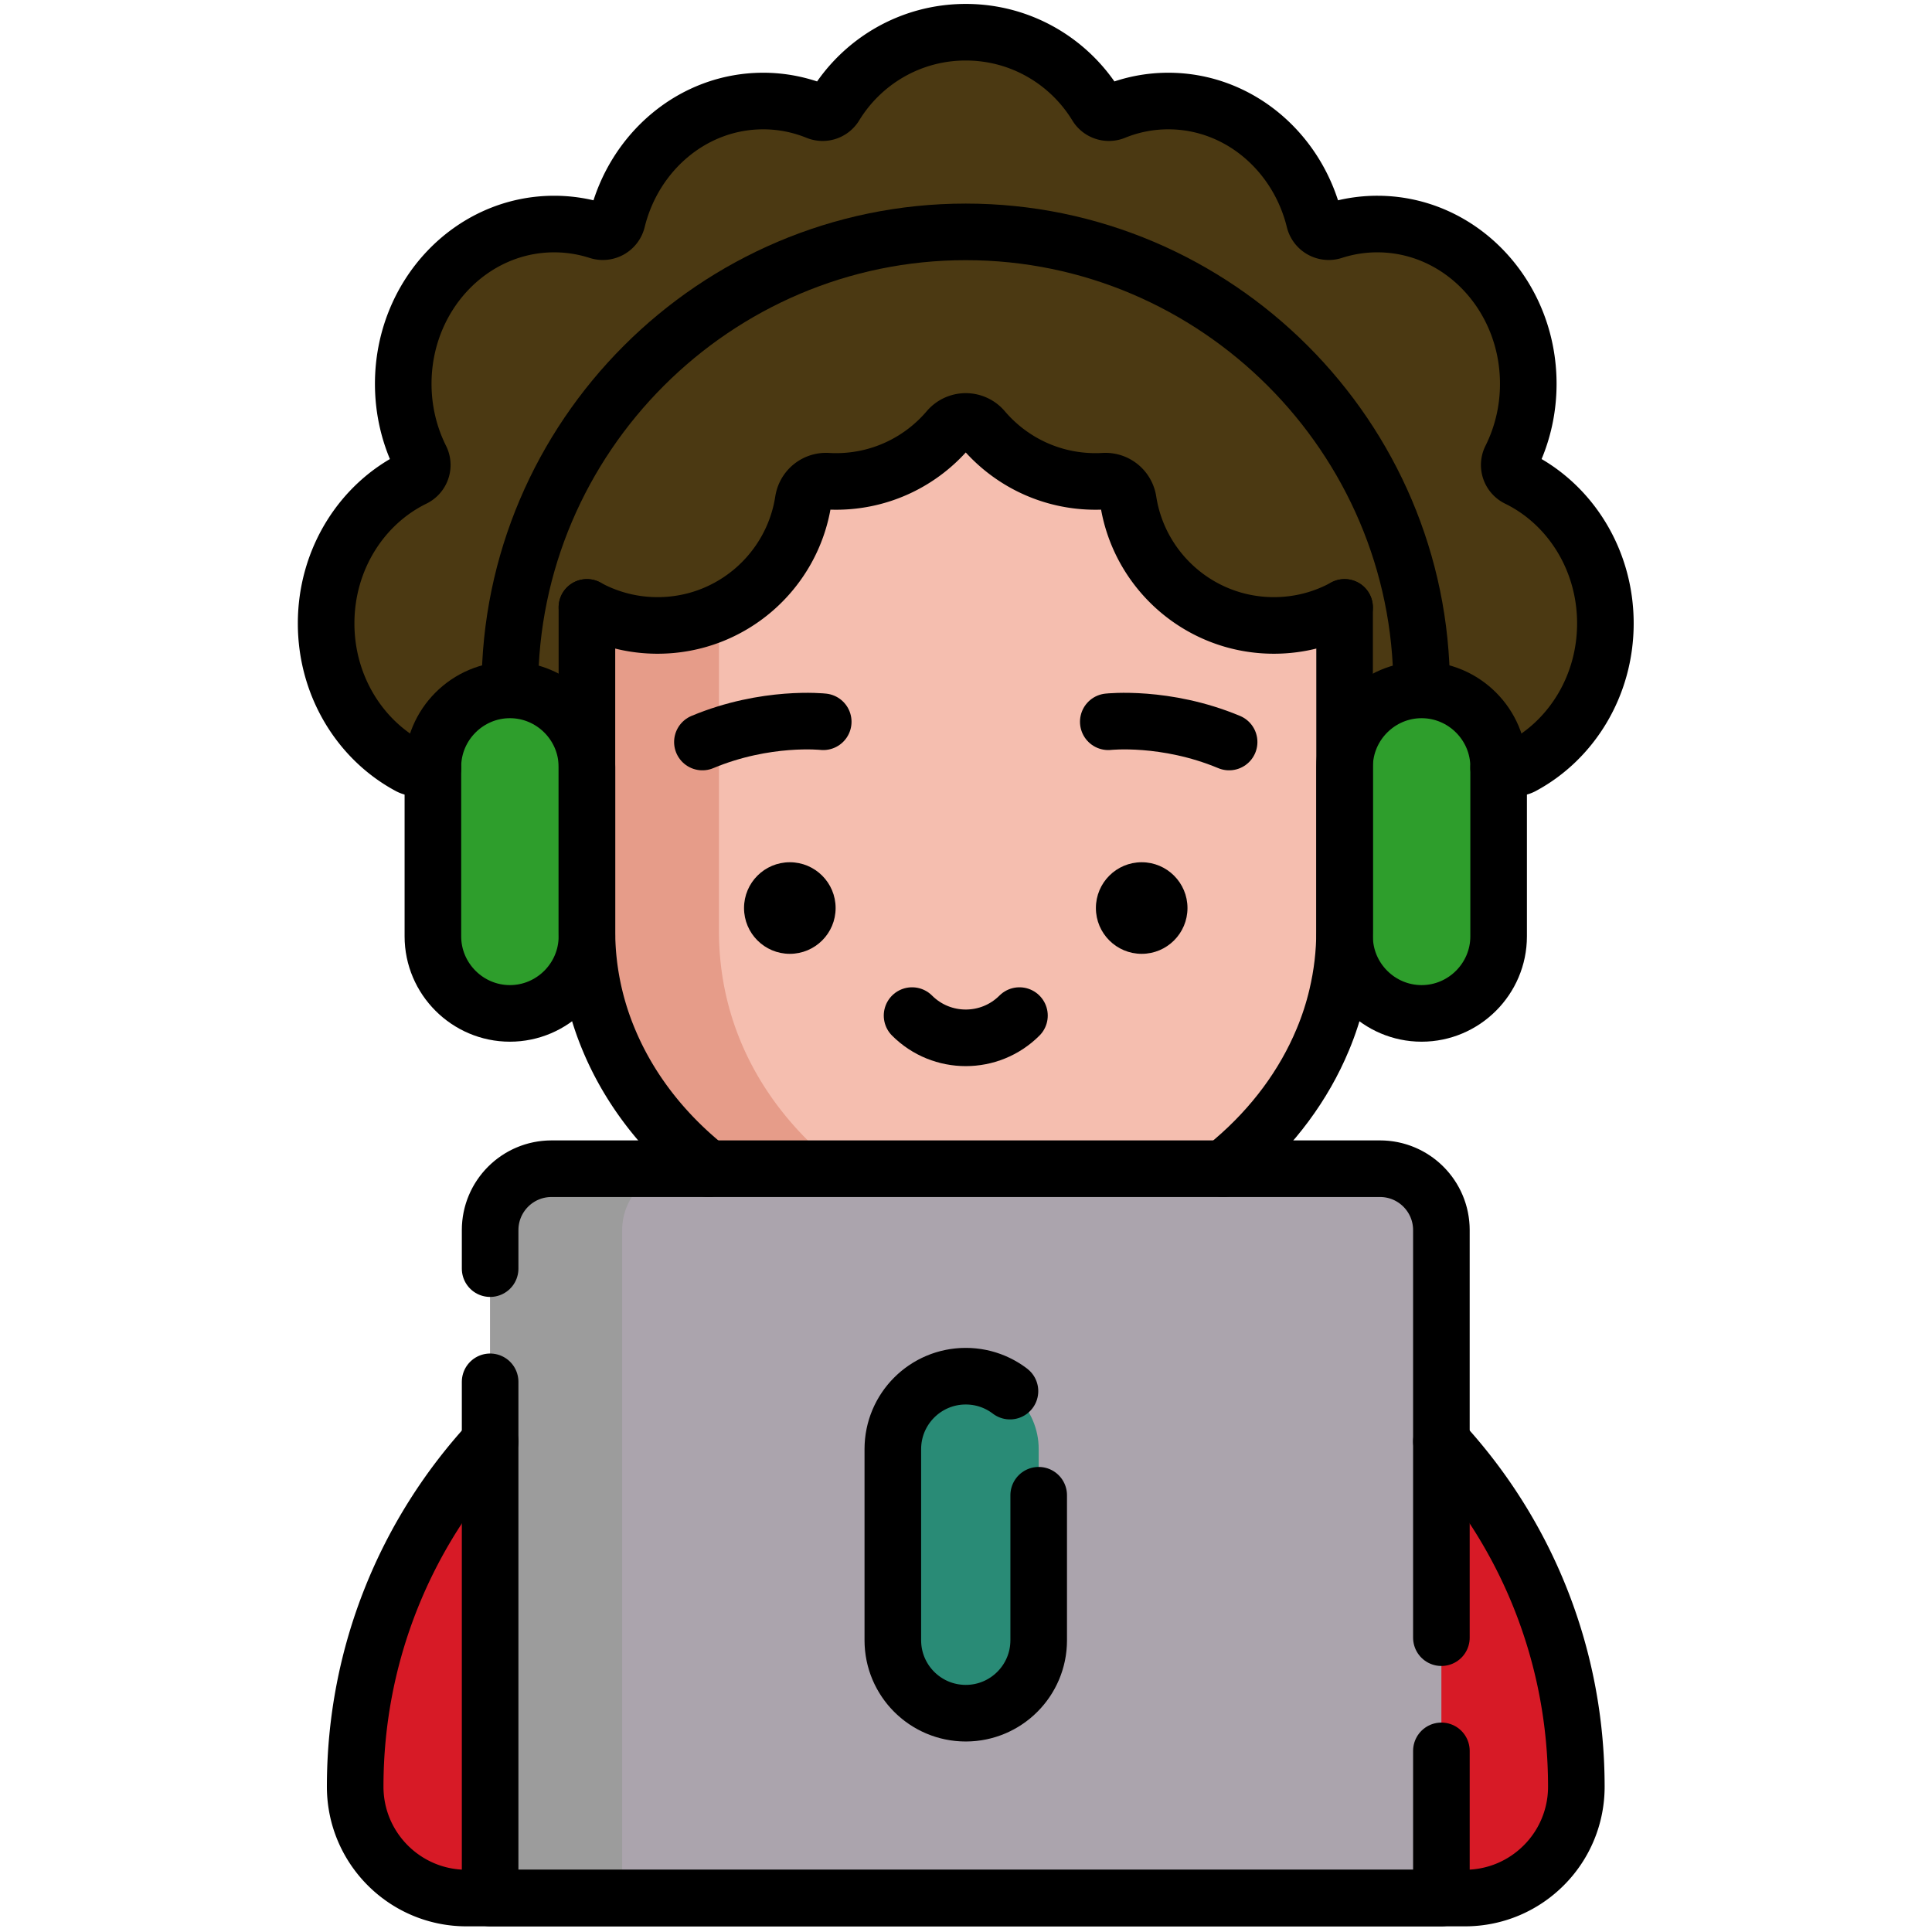<svg xmlns="http://www.w3.org/2000/svg" version="1.1" xmlns:xlink="http://www.w3.org/1999/xlink" width="512" height="512" x="0" y="0" viewBox="0 0 682.667 682.667" style="enable-background:new 0 0 512 512" xml:space="preserve" class=""><g><defs><clipPath id="a" clipPathUnits="userSpaceOnUse"><path d="M0 512h512V0H0Z" fill="#000000" opacity="1" data-original="#000000"></path></clipPath></defs><g clip-path="url(#a)" transform="matrix(1.333 0 0 -1.333 0 682.667)"><path d="M0 0v-85.79c0-5.87.69-11.59 2-17.13a74.5 74.5 0 0 1 3.78-11.63c13.82-33.31 50.97-57.15 94.64-57.15 27.72 0 52.84 9.62 71.01 25.16 10.44 8.939 18.59 19.84 23.64 31.99 1.57 3.75 2.84 7.65 3.77 11.63 1.31 5.54 2 11.26 2 17.13V0L100.42 82.853Z" style="fill-opacity:1;fill-rule:nonzero;stroke:none" transform="translate(155.58 351.12)" fill="#f5beaf" data-original="#faa68e" class="" opacity="1"></path><path d="M0 0a117.59 117.59 0 0 0-17.85-1.36c-43.67 0-80.82 23.839-94.64 57.15-7.51 17.93-5.78 23.949-5.78 114.55l35 28.88V84.55C-83.27 38.85-44.58 6.88 0 0" style="fill-opacity:1;fill-rule:nonzero;stroke:none" transform="translate(273.85 180.78)" fill="#e69c89" data-original="#e09380" class="" opacity="1"></path><path d="M0 0c0-16.53-8.96-30.85-22.01-37.83-.56-.3-1.19-.44-1.83-.44h-45.29V4.24A38.882 38.882 0 0 0-87.87-.54c-19.53 0-35.7 14.32-38.6 33.03a6.124 6.124 0 0 1-6.41 5.21c-11.845-.79-23.919 4.152-32.03 13.69a6.091 6.091 0 0 1-9.28 0c-8.103-9.529-20.175-14.481-32.03-13.69a6.124 6.124 0 0 1-6.41-5.21c-2.9-18.71-19.07-33.03-38.6-33.03-6.79 0-13.17 1.73-18.74 4.78v-42.51h-45.29c-.64 0-1.27.14-1.83.44-13.05 6.98-22.01 21.3-22.01 37.83 0 17.07 9.54 31.76 23.27 38.47 1.96.95 2.78 3.301 1.81 5.25-2.96 5.91-4.64 12.64-4.64 19.79 0 23.39 17.91 42.35 40.01 42.35 4.05 0 7.97-.64 11.66-1.83a3.92 3.92 0 0 1 5.04 2.79c4.47 18.201 20.11 31.65 38.71 31.65 5.03 0 9.85-1 14.29-2.8 1.74-.71 3.76-.06 4.74 1.55 7.12 11.68 19.98 19.49 34.66 19.49 14.68 0 27.54-7.81 34.66-19.49.98-1.61 3-2.26 4.74-1.55 4.44 1.81 9.26 2.8 14.29 2.8 18.6 0 34.24-13.449 38.71-31.65a3.92 3.92 0 0 1 5.04-2.79c3.69 1.19 7.61 1.83 11.66 1.83 22.1 0 40.01-18.96 40.01-42.35 0-7.15-1.68-13.88-4.64-19.79-.97-1.949-.15-4.3 1.81-5.25C-9.54 31.76 0 17.07 0 0" style="fill-opacity:1;fill-rule:nonzero;stroke:none" transform="translate(425.55 346.88)" fill="#4b3912" data-original="#ae583e" class="" opacity="1"></path><path d="M0 0c0-8.15-3.3-15.54-8.65-20.88a29.412 29.412 0 0 0-20.88-8.65h-264.632c-16.31 0-29.53 13.219-29.53 29.53 0 37.26 15.1 70.989 39.52 95.409 24.42 24.421 58.15 39.521 95.41 39.521h53.832C-60.41 134.93 0 74.52 0 0" style="fill-opacity:1;fill-rule:nonzero;stroke:none" transform="translate(417.846 38.53)" fill="#d71a26" data-original="#82cd64" class="" opacity="1"></path><path d="M0 0h-252.158v177.059c0 8.988 7.286 16.274 16.274 16.274h219.61c8.988 0 16.274-7.286 16.274-16.274Z" style="fill-opacity:1;fill-rule:nonzero;stroke:none" transform="translate(382.08 9)" fill="#aba4ad" data-original="#766d78" class="" opacity="1"></path><path d="M0 0c-8.99 0-16.28-7.28-16.28-16.27v-177.06h-35v177.06C-51.28-7.28-43.99 0-35 0Z" style="fill-opacity:1;fill-rule:nonzero;stroke:none" transform="translate(181.2 202.33)" fill="#9c9c9c" data-original="#655e67" class="" opacity="1"></path><path d="M0 0c-10.678 0-19.333 8.656-19.333 19.333V70c0 10.678 8.655 19.333 19.333 19.333 10.678 0 19.333-8.655 19.333-19.333V19.333C19.333 8.656 10.678 0 0 0" style="fill-opacity:1;fill-rule:nonzero;stroke:none" transform="translate(256 58)" fill="#298b76" data-original="#cfb2ed" class="" opacity="1"></path><path d="M0 0c-11.229 0-20.415 9.187-20.415 20.415v44.923c0 11.228 9.186 20.415 20.415 20.415 11.228 0 20.415-9.187 20.415-20.415V20.415C20.415 9.187 11.228 0 0 0" style="fill-opacity:1;fill-rule:nonzero;stroke:none" transform="translate(135.165 243.5)" fill="#2e9e2c" data-original="#9f66d8" class="" opacity="1"></path><path d="M0 0c-11.228 0-20.415 9.187-20.415 20.415v44.923c0 11.228 9.187 20.415 20.415 20.415 11.229 0 20.415-9.187 20.415-20.415V20.415C20.415 9.187 11.229 0 0 0" style="fill-opacity:1;fill-rule:nonzero;stroke:none" transform="translate(376.835 243.5)" fill="#2e9e2c" data-original="#9f66d8" class="" opacity="1"></path><path d="M0 0h-4.46c-.64 0-1.27.14-1.83.439C-19.34 7.42-28.3 21.739-28.3 38.27c0 17.07 9.54 31.759 23.27 38.469 1.96.95 2.78 3.301 1.81 5.25-2.96 5.91-4.64 12.641-4.64 19.79 0 23.391 17.91 42.351 40.01 42.351 4.05 0 7.97-.641 11.66-1.83a3.92 3.92 0 0 1 5.04 2.79c4.47 18.2 20.11 31.649 38.71 31.649 5.03 0 9.85-1 14.29-2.8a3.855 3.855 0 0 1 4.74 1.55c7.12 11.681 19.98 19.49 34.66 19.49 14.68 0 27.54-7.809 34.66-19.49.98-1.609 3-2.26 4.74-1.55 4.44 1.811 9.26 2.8 14.29 2.8 18.6 0 34.24-13.449 38.71-31.649a3.92 3.92 0 0 1 5.04-2.79 37.965 37.965 0 0 0 11.66 1.83c22.1 0 40.01-18.96 40.01-42.351 0-7.149-1.68-13.88-4.64-19.79-.97-1.949-.15-4.3 1.81-5.25 13.73-6.71 23.27-21.399 23.27-38.469 0-16.531-8.96-30.85-22.01-37.831A3.873 3.873 0 0 0 286.96 0h-4.46" style="stroke-width:15;stroke-linecap:round;stroke-linejoin:round;stroke-miterlimit:10;stroke-dasharray:none;stroke-opacity:1" transform="translate(114.75 308.61)" fill="none" stroke="#000000" stroke-width="15" stroke-linecap="round" stroke-linejoin="round" stroke-miterlimit="10" stroke-dasharray="none" stroke-opacity="" data-original="#000000" class=""></path><path d="M0 0v-85.79c0-5.87.69-11.59 2-17.13a74.5 74.5 0 0 1 3.78-11.63c5.48-13.2 14.62-24.91 26.38-34.24" style="stroke-width:15;stroke-linecap:round;stroke-linejoin:round;stroke-miterlimit:10;stroke-dasharray:none;stroke-opacity:1" transform="translate(155.58 351.12)" fill="none" stroke="#000000" stroke-width="15" stroke-linecap="round" stroke-linejoin="round" stroke-miterlimit="10" stroke-dasharray="none" stroke-opacity="" data-original="#000000" class=""></path><path d="M0 0v-85.79c0-5.87-.69-11.59-2-17.13-.93-3.98-2.2-7.88-3.77-11.63-5.05-12.15-13.2-23.051-23.64-31.99-.9-.771-1.81-1.521-2.74-2.25" style="stroke-width:15;stroke-linecap:round;stroke-linejoin:round;stroke-miterlimit:10;stroke-dasharray:none;stroke-opacity:1" transform="translate(356.42 351.12)" fill="none" stroke="#000000" stroke-width="15" stroke-linecap="round" stroke-linejoin="round" stroke-miterlimit="10" stroke-dasharray="none" stroke-opacity="" data-original="#000000" class=""></path><path d="M0 0c0-6.704-5.435-12.138-12.138-12.138-6.704 0-12.138 5.434-12.138 12.138 0 6.703 5.434 12.138 12.138 12.138C-5.435 12.138 0 6.703 0 0" style="fill-opacity:1;fill-rule:nonzero;stroke:none" transform="translate(221.503 271.428)" fill="#000000" data-original="#000000"></path><path d="M0 0s-15.142 1.683-32.032-5.369" style="stroke-width:15;stroke-linecap:round;stroke-linejoin:round;stroke-miterlimit:10;stroke-dasharray:none;stroke-opacity:1" transform="translate(218.221 320.804)" fill="none" stroke="#000000" stroke-width="15" stroke-linecap="round" stroke-linejoin="round" stroke-miterlimit="10" stroke-dasharray="none" stroke-opacity="" data-original="#000000" class=""></path><path d="M0 0c0-6.704 5.435-12.138 12.138-12.138 6.704 0 12.138 5.434 12.138 12.138 0 6.703-5.434 12.138-12.138 12.138C5.435 12.138 0 6.703 0 0" style="fill-opacity:1;fill-rule:nonzero;stroke:none" transform="translate(290.497 271.428)" fill="#000000" data-original="#000000"></path><path d="M0 0s15.142 1.683 32.032-5.369" style="stroke-width:15;stroke-linecap:round;stroke-linejoin:round;stroke-miterlimit:10;stroke-dasharray:none;stroke-opacity:1" transform="translate(293.779 320.804)" fill="none" stroke="#000000" stroke-width="15" stroke-linecap="round" stroke-linejoin="round" stroke-miterlimit="10" stroke-dasharray="none" stroke-opacity="" data-original="#000000" class=""></path><path d="M0 0c-22.21-24.05-35.77-56.18-35.77-91.489 0-16.311 13.22-29.531 29.53-29.531H258.4c8.15 0 15.54 3.3 20.88 8.651a29.41 29.41 0 0 1 8.65 20.88c0 35.309-13.56 67.46-35.77 91.51" style="stroke-width:15;stroke-linecap:round;stroke-linejoin:round;stroke-miterlimit:10;stroke-dasharray:none;stroke-opacity:1" transform="translate(129.92 130.02)" fill="none" stroke="#000000" stroke-width="15" stroke-linecap="round" stroke-linejoin="round" stroke-miterlimit="10" stroke-dasharray="none" stroke-opacity="" data-original="#000000" class=""></path><path d="M0 0h-252.158v177.059c0 8.988 7.286 16.274 16.274 16.274h219.61c8.988 0 16.274-7.286 16.274-16.274Z" style="stroke-width:15;stroke-linecap:round;stroke-linejoin:round;stroke-miterlimit:10;stroke-dasharray:389, 30;stroke-dashoffset:0;stroke-opacity:1" transform="translate(382.08 9)" fill="none" stroke="#000000" stroke-width="15" stroke-linecap="round" stroke-linejoin="round" stroke-miterlimit="10" stroke-dasharray="389, 30" stroke-dashoffset="0" stroke-opacity="" data-original="#000000" class=""></path><path d="M0 0v0c-10.678 0-19.333 8.656-19.333 19.333V70c0 10.678 8.655 19.333 19.333 19.333 10.678 0 19.333-8.655 19.333-19.333V19.333C19.333 8.656 10.678 0 0 0Z" style="stroke-width:15;stroke-linecap:round;stroke-linejoin:round;stroke-miterlimit:10;stroke-dasharray:124, 30;stroke-dashoffset:0;stroke-opacity:1" transform="translate(256 58)" fill="none" stroke="#000000" stroke-width="15" stroke-linecap="round" stroke-linejoin="round" stroke-miterlimit="10" stroke-dasharray="124, 30" stroke-dashoffset="0" stroke-opacity="" data-original="#000000" class=""></path><path d="M0 0a38.882 38.882 0 0 1 18.74-4.78c19.525 0 35.699 14.323 38.597 33.03.487 3.143 3.239 5.393 6.413 5.207a38.265 38.265 0 0 1 2.28-.067c11.921 0 22.589 5.34 29.752 13.756a6.083 6.083 0 0 0 9.276 0c7.163-8.416 17.831-13.756 29.752-13.756.766 0 1.525.022 2.279.067 3.175.186 5.927-2.064 6.413-5.207C146.401 9.543 162.575-4.78 182.1-4.78c6.79 0 13.17 1.73 18.74 4.78" style="stroke-width:15;stroke-linecap:round;stroke-linejoin:round;stroke-miterlimit:10;stroke-dasharray:none;stroke-opacity:1" transform="translate(155.58 351.12)" fill="none" stroke="#000000" stroke-width="15" stroke-linecap="round" stroke-linejoin="round" stroke-miterlimit="10" stroke-dasharray="none" stroke-opacity="" data-original="#000000" class=""></path><path d="M0 0v0c-11.229 0-20.415 9.187-20.415 20.415v44.923c0 11.228 9.186 20.415 20.415 20.415 11.228 0 20.415-9.187 20.415-20.415V20.415C20.415 9.187 11.228 0 0 0Z" style="stroke-width:15;stroke-linecap:round;stroke-linejoin:round;stroke-miterlimit:10;stroke-dasharray:none;stroke-opacity:1" transform="translate(135.165 243.5)" fill="none" stroke="#000000" stroke-width="15" stroke-linecap="round" stroke-linejoin="round" stroke-miterlimit="10" stroke-dasharray="none" stroke-opacity="" data-original="#000000" class=""></path><path d="M0 0v0c-11.228 0-20.415 9.187-20.415 20.415v44.923c0 11.228 9.187 20.415 20.415 20.415 11.229 0 20.415-9.187 20.415-20.415V20.415C20.415 9.187 11.229 0 0 0Z" style="stroke-width:15;stroke-linecap:round;stroke-linejoin:round;stroke-miterlimit:10;stroke-dasharray:none;stroke-opacity:1" transform="translate(376.835 243.5)" fill="none" stroke="#000000" stroke-width="15" stroke-linecap="round" stroke-linejoin="round" stroke-miterlimit="10" stroke-dasharray="none" stroke-opacity="" data-original="#000000" class=""></path><path d="M0 0c0 66.464 54.379 120.844 120.843 120.844S241.687 66.464 241.687 0" style="stroke-width:15;stroke-linecap:round;stroke-linejoin:round;stroke-miterlimit:10;stroke-dasharray:none;stroke-opacity:1" transform="translate(135.157 329.821)" fill="none" stroke="#000000" stroke-width="15" stroke-linecap="round" stroke-linejoin="round" stroke-miterlimit="10" stroke-dasharray="none" stroke-opacity="" data-original="#000000" class=""></path><path d="M0 0c-7.861-7.861-20.606-7.861-28.468 0" style="stroke-width:15;stroke-linecap:round;stroke-linejoin:round;stroke-miterlimit:10;stroke-dasharray:none;stroke-opacity:1" transform="translate(270.234 242.92)" fill="none" stroke="#000000" stroke-width="15" stroke-linecap="round" stroke-linejoin="round" stroke-miterlimit="10" stroke-dasharray="none" stroke-opacity="" data-original="#000000" class=""></path></g></g></svg>